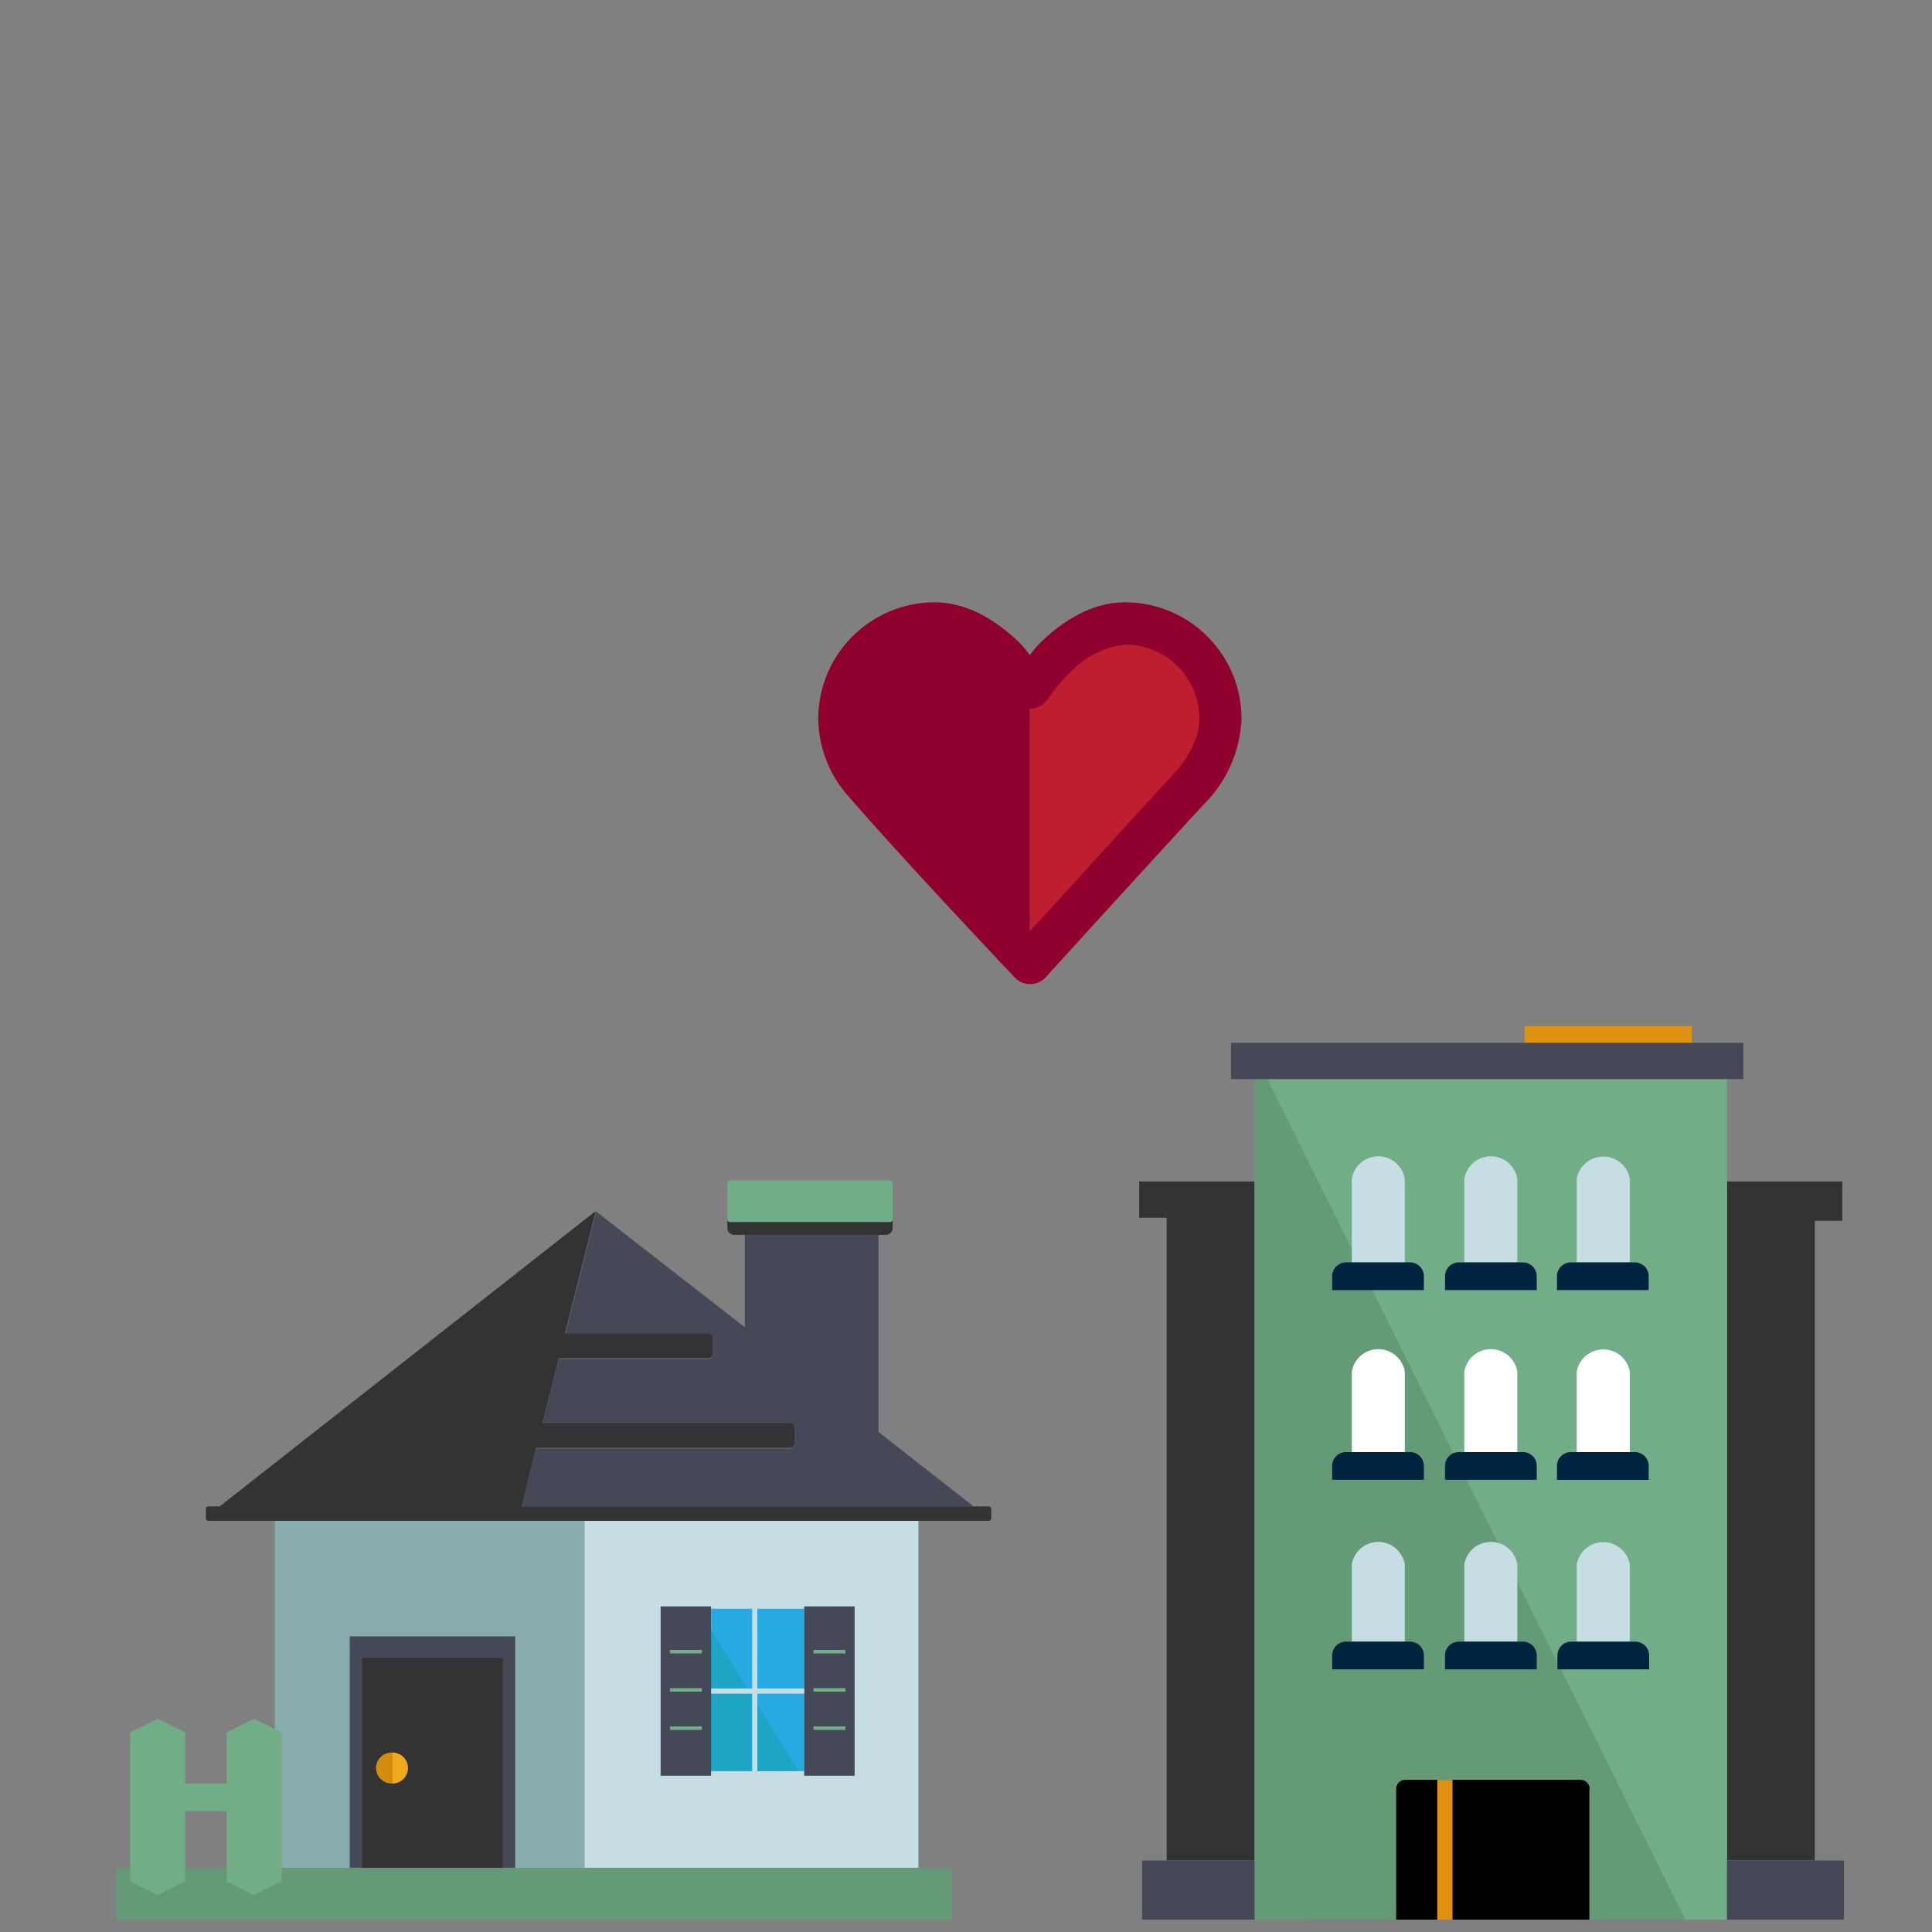 <svg id="Layer_1" data-name="Layer 1" xmlns="http://www.w3.org/2000/svg" viewBox="0 0 170 170"><rect x="0" y="0" width="170" height="170" fill="#808080" stroke="none"/><defs><style>.cls-1{fill:#c5dde3;}.cls-2{fill:#88abac;}.cls-3{fill:#454857;}.cls-4{fill:#333;}.cls-5{fill:#71ae87;}.cls-6{fill:#d38c0d;}.cls-7{fill:#efa91b;}.cls-8{fill:#27aae1;}.cls-9{fill:#1ea4c4;}.cls-10{fill:#649b76;}.cls-11{fill:#8f002e;}.cls-12{fill:#be1e2d;}.cls-13{fill:#fff;}.cls-14{fill:#00233f;}.cls-15{fill:#e09112;}</style></defs><polygon class="cls-1" points="80.81 133.82 80.81 164.35 24.79 164.35 24.79 152.44 24.2 152.15 24.2 133.82 80.81 133.82"/><polygon class="cls-2" points="51.44 133.82 51.44 164.35 24.79 164.35 24.79 152.44 24.2 152.15 24.2 133.82 51.44 133.82"/><path class="cls-3" d="M85.66,132.55H45.9l.1-.4,1.18-4.69H69.55a.37.37,0,0,0,.36-.37v-1.46a.36.36,0,0,0-.36-.36H47.74l1.43-5.7H62.34a.36.36,0,0,0,.36-.36v-1.45a.37.37,0,0,0-.36-.37H49.73l2.72-10.79,13.09,10.19v-8.13H77.3V126Z"/><rect class="cls-3" x="65.54" y="106.6" width="11.76" height="2.06"/><path class="cls-4" d="M78.55,107.29v.76a.61.61,0,0,1-.61.61H64.61a.61.61,0,0,1-.61-.61v-.76a.23.23,0,0,0,.24.23H78.31A.23.23,0,0,0,78.55,107.29Z"/><path class="cls-5" d="M78.55,104.1v3.19a.23.23,0,0,1-.24.23H64.24a.23.23,0,0,1-.24-.23V104.1a.24.24,0,0,1,.24-.23H78.31A.23.23,0,0,1,78.55,104.1Z"/><path class="cls-4" d="M87.22,132.76v.85a.21.21,0,0,1-.22.21H18.33a.21.21,0,0,1-.21-.21v-.85a.21.21,0,0,1,.21-.21h1l33.1-26-2.72,10.79H62.34a.37.37,0,0,1,.36.37v1.45a.36.36,0,0,1-.36.36H49.17l-1.43,5.7H69.55a.36.36,0,0,1,.36.36v1.46a.37.37,0,0,1-.36.37H47.18L46,132.15l-.1.4H87A.21.21,0,0,1,87.22,132.76Z"/><rect class="cls-3" x="30.77" y="143.99" width="14.56" height="20.36"/><rect class="cls-4" x="31.86" y="145.88" width="12.39" height="18.47"/><circle class="cls-6" cx="34.45" cy="155.57" r="1.36"/><path class="cls-7" d="M34.54,154.21v2.72a1.36,1.36,0,1,0,0-2.72Z"/><rect class="cls-8" x="62.58" y="141.56" width="8.18" height="14.28"/><polygon class="cls-9" points="61.45 141.63 70.28 155.84 61.76 155.82 61.45 141.63"/><rect class="cls-3" x="58.13" y="141.35" width="4.44" height="14.9"/><rect class="cls-3" x="70.76" y="141.35" width="4.44" height="14.9"/><rect class="cls-5" x="58.95" y="145.18" width="2.81" height="0.31"/><rect class="cls-5" x="58.95" y="148.54" width="2.81" height="0.31"/><rect class="cls-5" x="58.95" y="151.91" width="2.81" height="0.31"/><rect class="cls-5" x="71.58" y="145.18" width="2.81" height="0.31"/><rect class="cls-5" x="71.58" y="148.54" width="2.81" height="0.31"/><rect class="cls-5" x="71.58" y="151.91" width="2.81" height="0.31"/><rect class="cls-1" x="66.18" y="141.52" width="0.46" height="14.36"/><rect class="cls-1" x="66.44" y="144.71" width="0.46" height="8.18" transform="translate(215.47 82.13) rotate(90)"/><polygon class="cls-10" points="83.76 164.35 83.76 168.92 10.22 168.92 10.22 164.35 11.45 164.35 11.45 165.54 13.88 166.75 16.3 165.54 16.3 164.35 19.94 164.35 19.94 165.54 22.36 166.75 24.79 165.54 24.79 164.35 83.76 164.35"/><polygon class="cls-5" points="24.79 152.44 24.79 165.54 22.36 166.75 19.94 165.54 19.94 159.36 16.3 159.36 16.3 165.54 13.88 166.75 11.45 165.54 11.45 152.44 13.88 151.23 16.3 152.44 16.3 156.93 19.94 156.93 19.94 152.44 22.36 151.23 24.2 152.15 24.79 152.44"/><path class="cls-11" d="M105.53,63.2a5.59,5.59,0,0,1-.25,1.62,8.91,8.91,0,0,1-2.09,3.38c-4.25,4.62-11,12.08-12.56,13.74,0,0,0,0,0,0V62.35h.26a1.94,1.94,0,0,0,1.33-.84A14.53,14.53,0,0,1,94.34,59,7.7,7.7,0,0,1,99,56.74a6.47,6.47,0,0,1,6.23,4.56A6.29,6.29,0,0,1,105.53,63.2Z"/><path class="cls-11" d="M99,53h0c-3.06,0-5.51,1.75-7.2,3.3a9,9,0,0,0-1.18,1.35,9,9,0,0,0-1.18-1.35c-1.7-1.55-4.14-3.3-7.21-3.3A10.26,10.26,0,0,0,72,63.23,10.42,10.42,0,0,0,74.6,70c4.82,5.59,14.68,16,14.68,16l.09.09A1.86,1.86,0,0,0,92,86s9.21-10.12,13.92-15.22a11.24,11.24,0,0,0,3.32-7.51A10.24,10.24,0,0,0,99,53Zm6.27,11.8a8.91,8.91,0,0,1-2.09,3.38c-4.25,4.62-11,12.08-12.56,13.74,0,0,0,0,0,0V62.35h.26a1.94,1.94,0,0,0,1.33-.84A14.53,14.53,0,0,1,94.34,59,7.7,7.7,0,0,1,99,56.74a6.47,6.47,0,0,1,6.23,4.56,6.29,6.29,0,0,1,.29,1.9A5.59,5.59,0,0,1,105.28,64.82Z"/><path class="cls-11" d="M105.53,63.2a5.59,5.59,0,0,1-.25,1.62,8.91,8.91,0,0,1-2.09,3.38c-4.25,4.62-11,12.08-12.56,13.74,0,0,0,0,0,0V62.35h.26a1.91,1.91,0,0,0,1.33-.82A14.53,14.53,0,0,1,94.34,59,7.7,7.7,0,0,1,99,56.76a6.48,6.48,0,0,1,6.23,4.54A6.29,6.29,0,0,1,105.53,63.2Z"/><path class="cls-12" d="M105.53,63.2a5.59,5.59,0,0,1-.25,1.62,9.1,9.1,0,0,1-2.09,3.36c-4.25,4.62-11,12.08-12.56,13.74h0V62.35h.26a1.94,1.94,0,0,0,1.33-.84A14.53,14.53,0,0,1,94.34,59,7.7,7.7,0,0,1,99,56.74a6.47,6.47,0,0,1,6.23,4.56A6.29,6.29,0,0,1,105.53,63.2Z"/><polygon class="cls-4" points="162.11 103.96 151.96 103.96 151.96 106.56 151.96 106.56 151.96 163.71 159.69 163.71 159.69 107.42 162.11 107.42 162.11 103.96"/><polygon class="cls-4" points="110.39 106.35 110.39 103.96 100.24 103.96 100.24 107.15 102.66 107.15 102.66 163.71 110.39 163.71 110.39 106.35 110.39 106.35"/><polygon class="cls-10" points="111.51 94.95 110.39 94.95 110.39 168.92 148.3 168.91 111.51 94.95"/><polygon class="cls-5" points="148.3 168.92 151.96 168.92 151.96 94.95 111.51 94.95 148.3 168.92"/><path class="cls-1" d="M123.61,103.73a2.36,2.36,0,0,0-4.66,0v7.35h4.66Z"/><path class="cls-1" d="M133.51,103.73a2.36,2.36,0,0,0-4.66,0v7.35h4.66Z"/><path class="cls-1" d="M143.41,103.73a2.37,2.37,0,0,0-4.67,0v7.35h4.67Z"/><path class="cls-13" d="M123.61,120.7a2.36,2.36,0,0,0-4.66,0v7.07h4.66Z"/><path class="cls-13" d="M133.51,120.7a2.36,2.36,0,0,0-4.66,0v7.07h4.66Z"/><path class="cls-13" d="M143.41,120.7a2.37,2.37,0,0,0-4.67,0v7.07h4.67Z"/><path class="cls-1" d="M123.61,137.66a2.36,2.36,0,0,0-4.66,0v6.79h4.66Z"/><path class="cls-1" d="M133.51,137.66a2.36,2.36,0,0,0-4.66,0v6.79h4.66Z"/><path class="cls-1" d="M143.41,137.66a2.37,2.37,0,0,0-4.67,0v6.79h4.67Z"/><path class="cls-14" d="M124.07,111.08h-5.63a1.22,1.22,0,0,0-1.22,1.22v1.22h8.07V112.3A1.22,1.22,0,0,0,124.07,111.08Z"/><path class="cls-14" d="M134,111.08h-5.63a1.22,1.22,0,0,0-1.22,1.22v1.22h8.07V112.3A1.22,1.22,0,0,0,134,111.08Z"/><path class="cls-14" d="M143.89,111.08h-5.63A1.22,1.22,0,0,0,137,112.3v1.22h8.07V112.3A1.22,1.22,0,0,0,143.89,111.08Z"/><path class="cls-14" d="M124.07,127.77h-5.63a1.22,1.22,0,0,0-1.22,1.22v1.22h8.07V129A1.22,1.22,0,0,0,124.07,127.77Z"/><path class="cls-14" d="M134,127.77h-5.63a1.22,1.22,0,0,0-1.22,1.22v1.22h8.07V129A1.21,1.21,0,0,0,134,127.77Z"/><path class="cls-14" d="M143.89,127.77h-5.63A1.22,1.22,0,0,0,137,129v1.22h8.07V129A1.22,1.22,0,0,0,143.89,127.77Z"/><path class="cls-14" d="M124.07,144.45h-5.63a1.22,1.22,0,0,0-1.22,1.22v1.22h8.07v-1.22A1.22,1.22,0,0,0,124.07,144.45Z"/><path class="cls-14" d="M134,144.45h-5.63a1.22,1.22,0,0,0-1.22,1.22v1.22h8.07v-1.22A1.22,1.22,0,0,0,134,144.45Z"/><path class="cls-14" d="M143.89,144.45h-5.63a1.22,1.22,0,0,0-1.22,1.22v1.22h8.07v-1.22A1.22,1.22,0,0,0,143.89,144.45Z"/><path d="M139.88,157.42a.81.81,0,0,0-.81-.81H123.66a.81.81,0,0,0-.81.81v11.49h17V157.42Z"/><rect class="cls-15" x="134.15" y="90.29" width="14.71" height="1.48"/><rect class="cls-10" x="110.39" y="168.91" width="37.91"/><polygon class="cls-3" points="148.86 91.76 134.15 91.76 108.32 91.76 108.32 94.95 110.39 94.95 111.51 94.95 151.96 94.95 153.4 94.95 153.4 91.76 148.86 91.76"/><rect class="cls-15" x="126.47" y="156.61" width="1.34" height="12.3"/><polygon class="cls-3" points="159.49 163.71 153.61 163.71 151.96 163.71 151.96 168.91 153.61 168.91 159.92 168.91 162.25 168.91 162.25 163.71 159.49 163.71"/><polygon class="cls-3" points="107.74 163.71 102.08 163.71 100.49 163.71 100.49 168.91 102.08 168.91 108.16 168.91 110.39 168.91 110.39 163.71 107.74 163.71"/></svg>